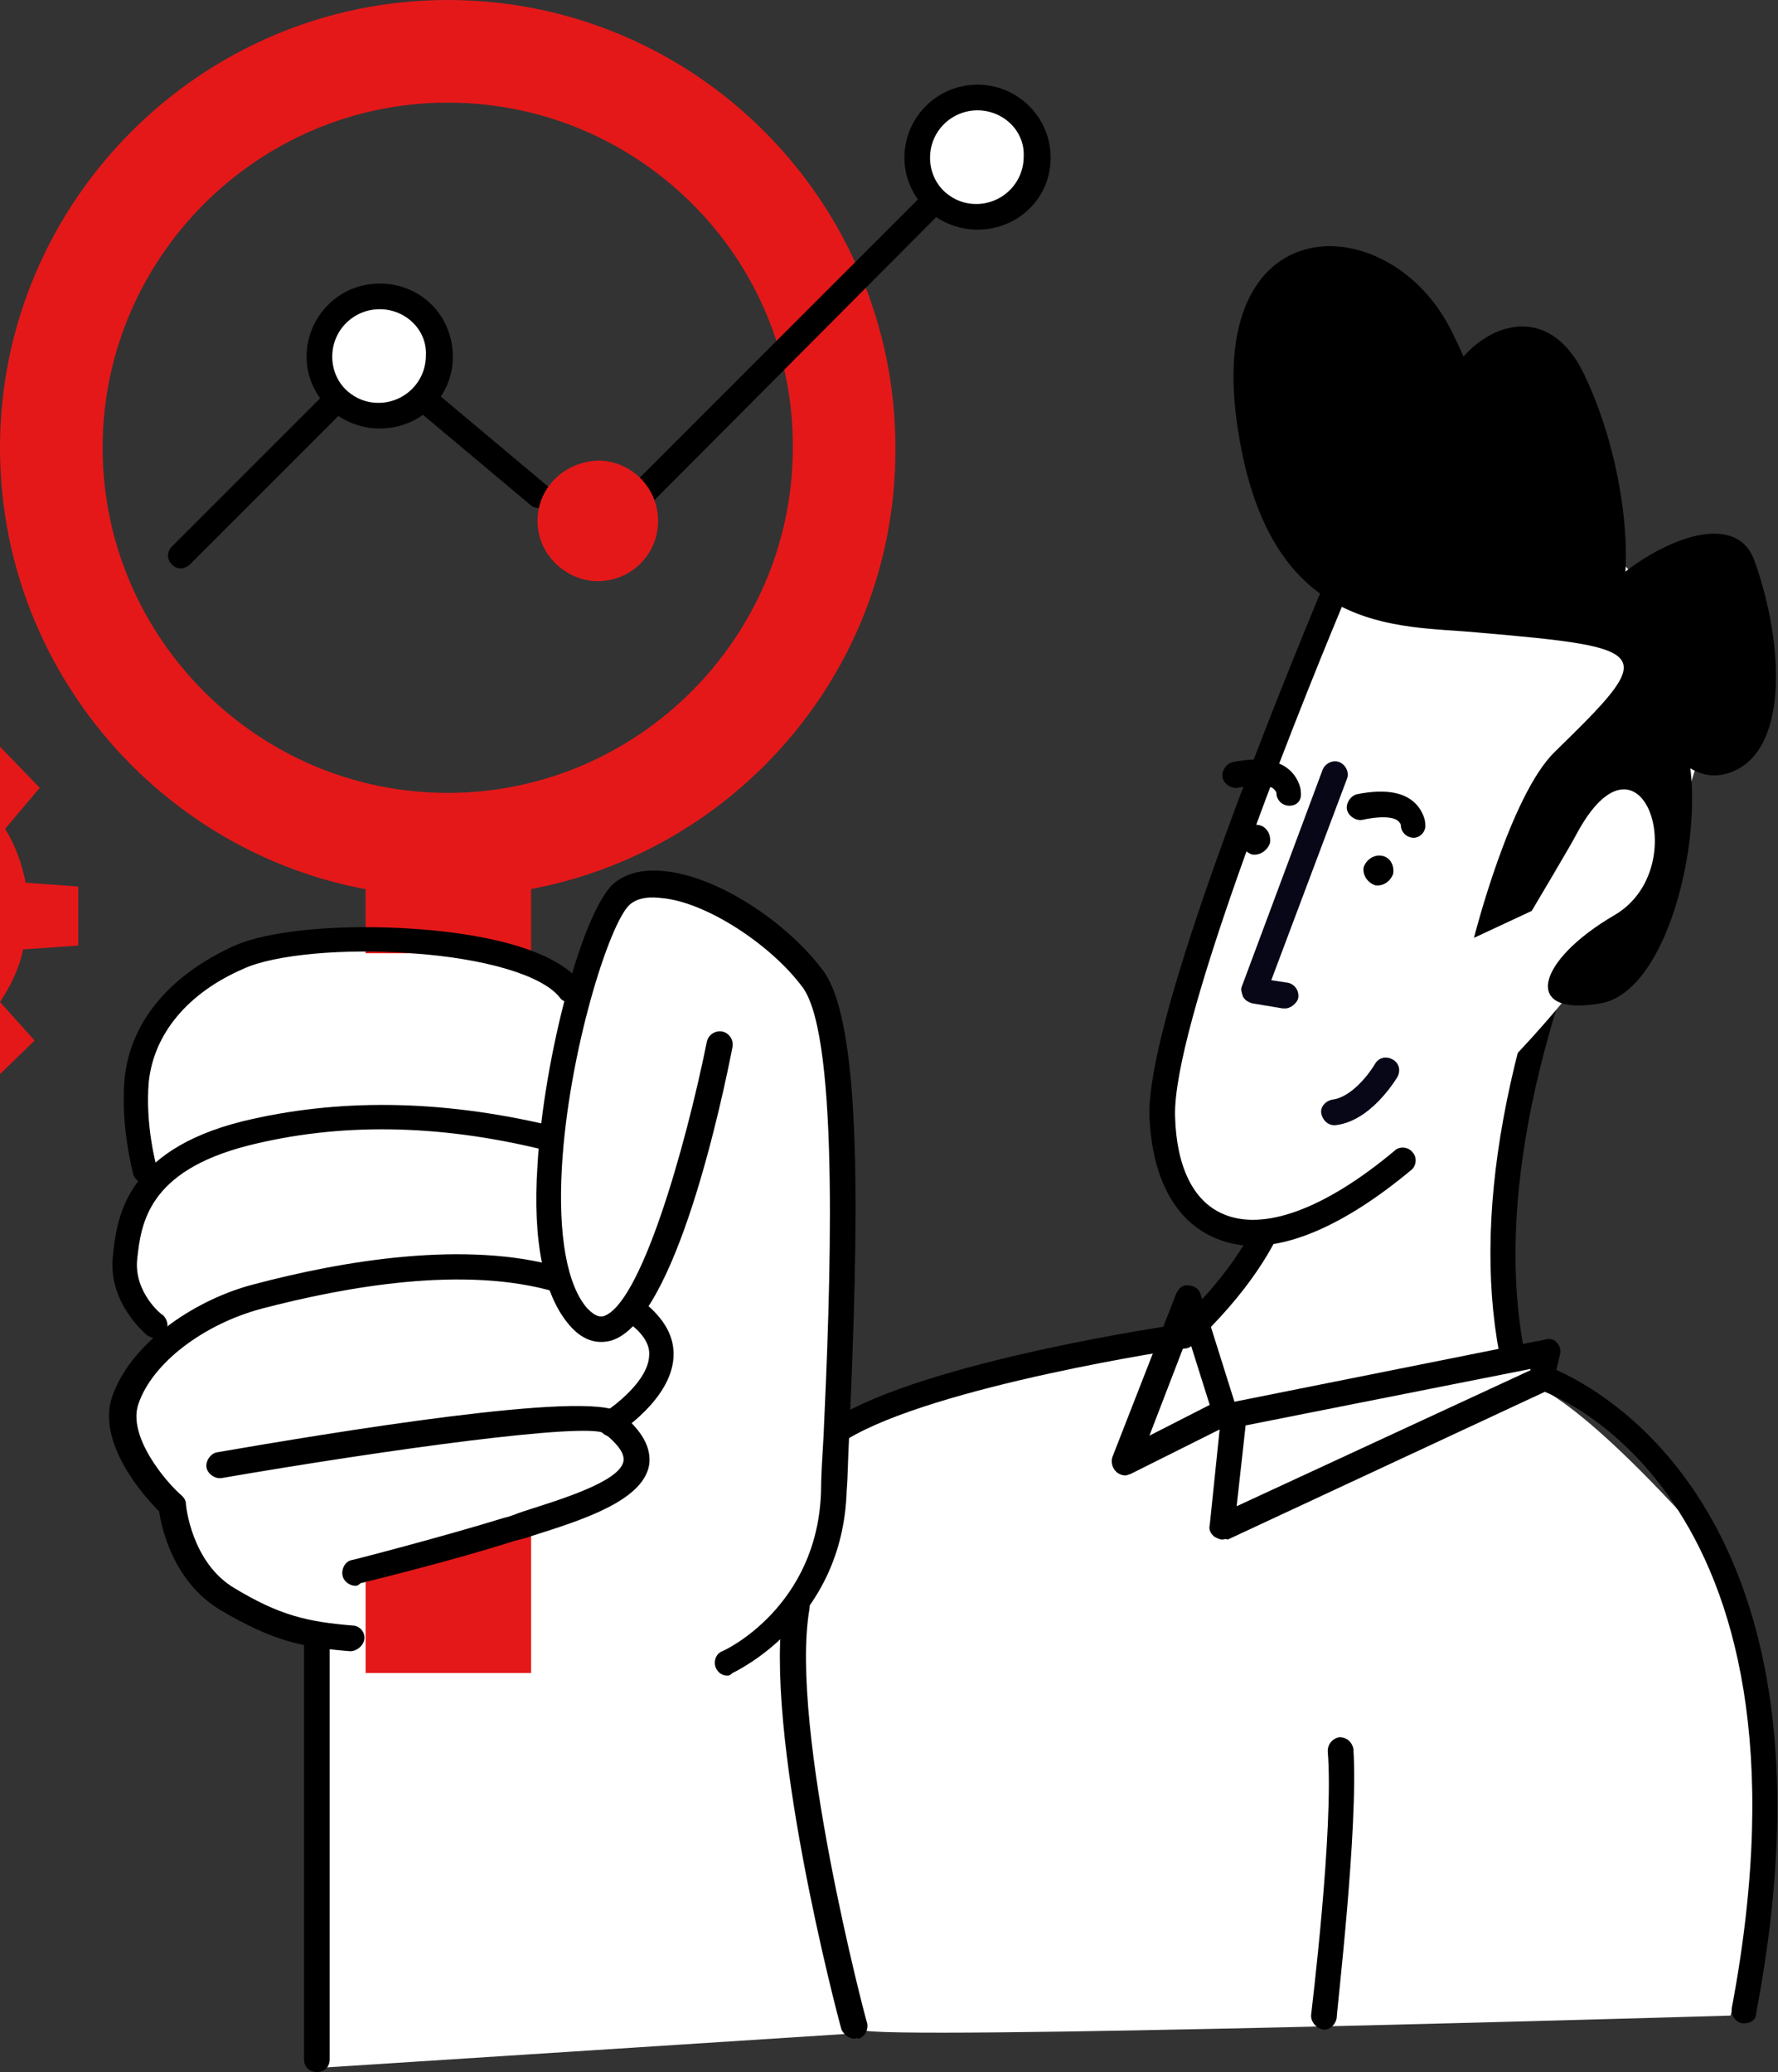 <?xml version="1.0" encoding="UTF-8"?>
<svg xmlns="http://www.w3.org/2000/svg" xmlns:xlink="http://www.w3.org/1999/xlink" version="1.1" id="Ebene_1" x="0px" y="0px" width="138.6px" height="161.5px" viewBox="0 0 138.6 161.5" style="enable-background:new 0 0 138.6 161.5;" xml:space="preserve">
<rect x="0" y="0" width="138.6" height="161.5" fill="#333333" stroke="none"/>
<style type="text/css">
	.st0{fill:#FFFFFF;}
	.st1{fill:#E41819;}
	.st2{fill:#080717;}
</style>
<g id="_x3C_Layer_x3E_">
	<path class="st0" d="M134.9,157.1c0,0,7.5-26.6-2.7-37.9S119,107.8,119,107.8s-22.9-3-29.8-2.7c-6.8,0.3-22,5.6-23.6,7.3   c-1.6,1.7,0.3,5.7-0.4,7.5s-2.9,5.9-2.9,5.9s1.5,23.7,4.9,32.4C67.5,159.1,134.9,157.1,134.9,157.1z"></path>
	<path class="st1" d="M6.1,73.7v-4.6L2,68.8c-0.3-1.5-0.8-2.9-1.6-4.2l2.7-3.2l-3.2-3.3l-3.1,2.6c-1.2-0.8-2.6-1.5-4.1-1.8l-0.3-4.2   h-4.6l-0.3,4.1c-1.5,0.3-2.9,0.8-4.2,1.6l-3.2-2.7l-3.3,3.2l2.6,3.1c-0.8,1.2-1.5,2.6-1.8,4.1l-4,0.3V73l3.9,0.3   c0.3,1.5,0.8,2.9,1.6,4.2l-2.7,3.2l3.2,3.2l3.1-2.6c1.2,0.8,2.6,1.5,4.1,1.8l0.3,4h4.6l0.3-3.9c1.5-0.3,2.9-0.8,4.2-1.6l3.2,2.7   l3.3-3.2l-2.7-3c0.8-1.2,1.5-2.6,1.8-4.1L6.1,73.7z M-10.2,78.4c-4.1,0-7.4-3.3-7.4-7.4s3.3-7.4,7.4-7.4s7.4,3.3,7.4,7.4   C-2.8,75.1-6.1,78.4-10.2,78.4z"></path>
	<g>
		<g>
			<path class="st0" d="M67.1,157.7c-0.1-0.2-6.1-23.1-4.5-32.5c0-0.1,0-0.2,0-0.2c1.5-2.1,2.7-5,2.8-8.7c0-1.2,0.1-2.7,0.2-4.4     c0.5-11.7,1.4-31.3-1.9-35.8c-2.8-3.8-8.2-7.2-12.1-7.6c-1.5-0.2-2.8,0.1-3.6,0.9c-1,0.9-2.2,3.7-3.3,7.4     c-3.9-4.3-20.7-4.9-26.2-2.5c-4.9,2.2-7.9,5.7-8.3,10.1c-0.3,3.7,0.6,7,0.7,7.2c0.1,0.2,0.3,0.4,0.5,0.4h0.1l0,0     c-1.9,2.2-2.2,4.5-2.3,6.1c-0.4,3.4,3.1,6.3,3.2,6.4c0,0,0.1,0,0.1,0.1c-1.5,1.3-2.7,2.9-3.3,4.4c-1.3,3.6,2.8,7.9,3.6,8.7     c0.1,1,0.8,5.3,4.5,7.5c2.6,1.6,4.6,2.3,6.7,2.7l0,0v32.8c0,0.1,0.1,0.3,0.2,0.4c0.1,0.1,0.2,0.1,0.3,0.1l0,0l41.9-2.7     c0.1,0,0.3-0.1,0.4-0.2C67.1,158,67.2,157.9,67.1,157.7z"></path>
			<rect x="28.5" y="65.2" class="st1" width="12.9" height="9.1"></rect>
			<polygon class="st1" points="41.4,130.4 28.5,130.4 28.5,123.3 41.4,119    "></polygon>
			<g>
				<g>
					<path d="M11.4,92.3c-0.4,0-0.8-0.3-1-0.7c0-0.1-1-3.6-0.7-7.4c0.4-4.5,3.5-8.2,8.6-10.5c2.7-1.2,8.4-1.7,14-1.3       c3.1,0.2,10.4,1,12.9,4.1c0.3,0.4,0.3,1.1-0.2,1.4c-0.4,0.3-1.1,0.3-1.4-0.2c-1.4-1.7-5.8-3-11.5-3.4       c-5.3-0.4-10.7,0.1-13.1,1.2c-4.4,1.9-7,5.1-7.4,8.8c-0.3,3.4,0.6,6.6,0.6,6.6c0.2,0.5-0.1,1.1-0.7,1.2       C11.6,92.3,11.5,92.3,11.4,92.3z"></path>
				</g>
				<g>
					<path d="M12.1,104.3c-0.2,0-0.4-0.1-0.6-0.2c-0.1-0.1-3.1-2.5-2.7-6.2c0.3-2.9,0.9-8.2,10.1-10.5c7.4-1.8,15.4-1.7,23.9,0.3       c0.5,0.1,0.9,0.7,0.7,1.2c-0.1,0.5-0.7,0.9-1.2,0.7c-8.2-2-15.9-2.1-23-0.3c-7.8,2-8.3,6.1-8.6,8.8c-0.3,2.6,1.9,4.4,2,4.4       c0.4,0.4,0.5,1,0.1,1.4C12.7,104.2,12.4,104.3,12.1,104.3z"></path>
				</g>
				<g>
					<path d="M27.3,128.7L27.3,128.7c-3.9-0.3-6.2-0.9-10.1-3.2c-3.7-2.2-4.6-6.4-4.8-7.7c-1.1-1.1-5-5.4-3.6-9.1       c1.6-4.3,6.7-7.5,11-8.6c6.8-1.8,16.5-3.5,24-1.3c0.5,0.2,0.8,0.7,0.7,1.2c-0.2,0.5-0.7,0.8-1.2,0.7       c-7.1-2.1-16.4-0.4-22.9,1.3c-4.5,1.2-8.5,4.2-9.6,7.4c-0.9,2.5,2.1,6.1,3.4,7.2c0.2,0.2,0.3,0.4,0.3,0.7c0,0,0.4,4.5,3.8,6.5       c3.5,2.1,5.6,2.6,9.2,2.9c0.5,0,1,0.5,0.9,1.1C28.3,128.3,27.8,128.7,27.3,128.7z"></path>
				</g>
				<g>
					<path d="M27.7,123.6c-0.4,0-0.9-0.3-1-0.8s0.2-1.1,0.7-1.2c0.1,0,7.4-1.9,11.9-3.3c0.5-0.1,0.9-0.3,1.5-0.5       c2.8-0.9,7.5-2.3,7.8-3.9c0.1-0.6-0.4-1.3-1.5-2.2c-1.6-0.8-16.4,1.2-29.8,3.5c-0.5,0.1-1.1-0.3-1.2-0.8s0.3-1.1,0.8-1.2       c8.7-1.5,29.1-4.9,31.4-3.1c1.8,1.4,2.5,2.8,2.3,4.1c-0.5,2.8-5.3,4.3-9.1,5.5c-0.5,0.2-1,0.3-1.4,0.4c-4.6,1.5-12,3.3-12,3.3       C27.9,123.6,27.8,123.6,27.7,123.6z"></path>
				</g>
				<g>
					<path d="M47.7,112c-0.3,0-0.7-0.2-0.9-0.5c-0.3-0.5-0.1-1.1,0.3-1.4c0.9-0.6,3.4-2.5,3.5-4.4c0.1-0.9-0.5-1.8-1.6-2.6       c-0.4-0.3-0.5-1-0.2-1.4s1-0.5,1.4-0.2c1.6,1.3,2.4,2.7,2.3,4.3c-0.2,3.3-4.2,5.8-4.4,6C48,111.9,47.9,112,47.7,112z"></path>
				</g>
				<g>
					<path d="M56.7,130.6c-0.4,0-0.7-0.2-0.9-0.6c-0.2-0.5,0-1.1,0.5-1.3l0,0c0.3-0.1,7.4-3.5,7.7-12.4c0-1.2,0.1-2.7,0.2-4.4       c0.5-10.8,1.3-30.8-1.6-34.9c-2.5-3.4-7.6-6.7-11-7c-0.8-0.1-1.8-0.1-2.5,0.5c-1.6,1.4-4.8,11.6-5.3,20.5       c-0.3,5.3,0.4,9.2,2,11c0.7,0.7,1,0.6,1.2,0.6c2.9-0.8,6.4-13,8.1-21.4c0.1-0.5,0.6-0.9,1.2-0.8c0.5,0.1,0.9,0.6,0.8,1.2       c-0.7,3.6-4.4,21.5-9.5,22.9c-0.8,0.2-2,0.2-3.2-1.2c-2-2.3-2.9-6.5-2.5-12.5c0.5-8.5,3.5-19.7,5.9-21.9c0.9-0.8,2.3-1.2,4-1       c4.1,0.4,9.5,3.9,12.4,7.8c3.1,4.3,2.7,20.2,2,36.1c-0.1,1.7-0.1,3.2-0.2,4.4c-0.3,10.1-8.5,14-8.9,14.2       C56.9,130.6,56.8,130.6,56.7,130.6z"></path>
				</g>
				<g>
					<path d="M24.7,161.5c-0.6,0-1-0.4-1-1v-32.8c0-0.6,0.4-1,1-1s1,0.4,1,1v32.8C25.7,161.1,25.3,161.5,24.7,161.5z"></path>
				</g>
				<g>
					<path d="M66.6,158.9c-0.4,0-0.8-0.3-1-0.7c-0.3-1-6.2-23.4-4.5-33.2c0.1-0.5,0.6-0.9,1.2-0.8c0.5,0.1,0.9,0.6,0.8,1.2       c-1.6,9.3,4.4,32.1,4.5,32.3c0.1,0.5-0.2,1.1-0.7,1.2C66.8,158.8,66.7,158.9,66.6,158.9z"></path>
				</g>
			</g>
			<g>
				<path class="st1" d="M34.9,69.9C15.7,69.9,0,54.2,0,34.9C0,15.7,15.7,0,34.9,0c19.3,0,34.9,15.7,34.9,34.9      C69.9,54.2,54.2,69.9,34.9,69.9z M34.9,8C20.1,8,8,20.1,8,34.9s12.1,26.9,26.9,26.9s26.9-12.1,26.9-26.9      C61.9,20.1,49.8,8,34.9,8z"></path>
			</g>
		</g>
		<g>
			<g>
				<path d="M42,39.6c-0.2,0-0.5-0.1-0.6-0.2l-9.3-7.8c-0.4-0.4-0.5-1-0.1-1.4s1-0.5,1.4-0.1l9.3,7.8c0.4,0.4,0.5,1,0.1,1.4      C42.6,39.5,42.3,39.6,42,39.6z"></path>
			</g>
			<g>
				<path d="M49.7,39.8c-0.3,0-0.5-0.1-0.7-0.3c-0.4-0.4-0.4-1,0-1.4l23.4-23.4c0.4-0.4,1-0.4,1.4,0s0.4,1,0,1.4L50.5,39.5      C50.3,39.7,50,39.8,49.7,39.8z"></path>
			</g>
			<g>
				<path d="M14.1,44.3c-0.3,0-0.5-0.1-0.7-0.3c-0.4-0.4-0.4-1,0-1.4l12.4-12.4c0.4-0.4,1-0.4,1.4,0s0.4,1,0,1.4L14.8,44      C14.6,44.2,14.3,44.3,14.1,44.3z"></path>
			</g>
			<g>
				<path class="st0" d="M71.6,12.2c0,1.4,0.6,2.6,1.6,3.5c0.8,0.7,1.9,1.2,3.1,1.2c2.6,0,4.7-2.1,4.7-4.7s-2.1-4.7-4.7-4.7      C73.6,7.6,71.6,9.6,71.6,12.2z"></path>
				<path d="M76.2,17.9c-1.4,0-2.7-0.5-3.8-1.4c-1.2-1.1-1.9-2.6-1.9-4.2c0-3.1,2.5-5.7,5.7-5.7c3.1,0,5.7,2.5,5.7,5.7      S79.3,17.9,76.2,17.9z M76.2,8.6c-2,0-3.7,1.6-3.7,3.7c0,1,0.4,2,1.2,2.7c0.7,0.6,1.5,0.9,2.4,0.9c2,0,3.7-1.6,3.7-3.7      C79.9,10.2,78.2,8.6,76.2,8.6z"></path>
			</g>
			<path class="st1" d="M41.9,40.6c0,1.4,0.6,2.6,1.6,3.5c0.8,0.7,1.9,1.2,3.1,1.2c2.6,0,4.7-2.1,4.7-4.7c0-2.6-2.1-4.7-4.7-4.7     C44,36,41.9,38,41.9,40.6z"></path>
			<g>
				<path class="st0" d="M25,27.8c0,1.4,0.6,2.6,1.6,3.5c0.8,0.7,1.9,1.2,3.1,1.2c2.6,0,4.7-2.1,4.7-4.7s-2.1-4.7-4.7-4.7      C27,23.1,25,25.2,25,27.8z"></path>
				<path d="M29.6,33.4c-1.4,0-2.7-0.5-3.8-1.4c-1.2-1.1-1.9-2.6-1.9-4.2c0-3.1,2.5-5.7,5.7-5.7s5.7,2.5,5.7,5.7      S32.7,33.4,29.6,33.4z M29.6,24.1c-2,0-3.7,1.6-3.7,3.7c0,1,0.4,2,1.2,2.7c0.7,0.6,1.5,0.9,2.4,0.9c2,0,3.7-1.6,3.7-3.7      C33.3,25.7,31.6,24.1,29.6,24.1z"></path>
			</g>
		</g>
		<g>
			<g>
				<path class="st0" d="M118.1,106.4c-2-9.2-1.1-22.8,7.9-42.5C142.8,26.8,100.5,87,100.5,87c-0.1,2.3,1.4,8.4-8.2,17.4l2.9,5.4      L118.1,106.4z"></path>
				<g>
					<path d="M118.1,107.4c-0.5,0-0.9-0.3-1-0.8c-2.5-11.4,0.1-25.9,7.9-43.2c3.2-7,3.8-9.6,3.8-10.5c-3.4,1.8-16.2,18.4-27.4,34.3       c0,0.2,0,0.4,0,0.6c0.1,2.9,0.2,8.9-8.5,17.1c-0.4,0.4-1,0.4-1.4,0s-0.4-1,0-1.4c8.1-7.6,7.9-12.8,7.9-15.6c0-0.4,0-0.8,0-1.1       c0-0.2,0.1-0.4,0.2-0.5s6.6-9.3,13.4-18.2c14.3-18.7,15.9-17.7,17-17.1c1.2,0.7,1.8,2.2-3.2,13.3c-7.6,16.8-10.2,30.9-7.8,41.9       C119.1,106.7,118.8,107.3,118.1,107.4C118.2,107.3,118.1,107.4,118.1,107.4z"></path>
				</g>
				<path class="st0" d="M106.1,41.1c0,0-15.8,36.6-15.5,45.9s7.1,13.1,18.8,3.4c22.4-18.6,26.3-36.6,22.2-40.9      C127.4,45.2,116.8,30,106.1,41.1z"></path>
				<path d="M115.2,49.3c-6.2-0.6-16.5,0.4-18.8-16.5c-2.3-17,12.1-16.6,16.8-6.9c4.8,9.7,3.2,13.3-0.2,8.5      c-3.4-4.8,6.2-14.2,10.5-5.2s4,20.7,1,19.3c-2.9-1.4,10.1-11.2,12.3-4.7c2.3,6.5,2.7,15.1-2.2,16.5c-4.9,1.4-7.7-8.5-4.2-4.3      s0.6,21.1-5.6,22.2c-6.2,1.1-5.1-3.3,1.1-6.9c6.2-3.7,2-15.6-3-6.3c-0.4,0.8-3.5,6-3.5,6l-4.5,2.1c0,0,2.8-11.1,6.3-14.5      C129.2,50.8,129.1,50.5,115.2,49.3z"></path>
			</g>
			<g>
				<polygon class="st0" points="96.2,110.2 95.3,119 120.2,107.4 120.7,105.3     "></polygon>
				<path d="M95.3,120c-0.2,0-0.4-0.1-0.6-0.2c-0.3-0.2-0.5-0.6-0.4-0.9l0.9-8.7c0-0.4,0.4-0.8,0.8-0.9l24.5-4.9      c0.3-0.1,0.7,0,0.9,0.3c0.2,0.2,0.3,0.6,0.2,0.9l-0.5,2.1c-0.1,0.3-0.3,0.5-0.5,0.7L95.7,120C95.5,119.9,95.4,120,95.3,120z       M97.1,111.1l-0.7,6.3l22.9-10.6v-0.1L97.1,111.1z"></path>
			</g>
			<g>
				<polygon class="st0" points="92.7,101.1 87.7,114 95.5,110     "></polygon>
				<path d="M87.7,115c-0.2,0-0.5-0.1-0.7-0.3c-0.3-0.3-0.4-0.7-0.3-1.1l5-12.8c0.2-0.4,0.5-0.7,1-0.6c0.4,0,0.8,0.3,0.9,0.7      l2.8,8.9c0.1,0.5-0.1,1-0.5,1.2l-7.8,3.9C88,114.9,87.9,115,87.7,115z M92.6,104.1l-3,7.8l4.7-2.4L92.6,104.1z"></path>
			</g>
			<g>
				<path d="M97.7,97.1c-1.3,0-2.3-0.3-3.2-0.7c-3-1.4-4.7-4.7-4.9-9.4c-0.2-7,8.2-28.4,13.2-40.5c0.2-0.5,0.8-0.8,1.3-0.5      c0.5,0.2,0.8,0.8,0.5,1.3c-4,9.6-13.2,32.8-13,39.7c0.1,3.9,1.4,6.6,3.7,7.6c3.1,1.4,7.9-0.3,13.4-4.9c0.4-0.4,1.1-0.3,1.4,0.1      c0.4,0.4,0.3,1.1-0.1,1.4C104.6,95.7,100.5,97.1,97.7,97.1z"></path>
			</g>
			<g>
				<path class="st2" d="M100.2,78.6c-0.1,0-0.1,0-0.2,0l-2.4-0.4c-0.3-0.1-0.5-0.2-0.7-0.5c-0.1-0.3-0.2-0.6-0.1-0.8l6.3-16.9      c0.2-0.5,0.8-0.8,1.3-0.6s0.8,0.8,0.6,1.3l-5.9,15.7l1.3,0.2c0.5,0.1,0.9,0.6,0.8,1.2C101.1,78.2,100.6,78.6,100.2,78.6z"></path>
			</g>
			<path d="M99,65.7c-0.2,0.6-0.8,1-1.4,0.9c-0.6-0.2-1-0.8-0.9-1.4c0.2-0.6,0.8-1,1.4-0.9C98.7,64.4,99.1,65,99,65.7z"></path>
			<g>
				<path d="M100.5,62.8L100.5,62.8c-0.5,0-1-0.4-1-1c0,0,0-0.1-0.2-0.3s-0.9-0.5-2.8-0.1c-0.5,0.1-1.1-0.3-1.2-0.8s0.3-1.1,0.8-1.2      c2-0.4,3.5-0.2,4.4,0.6c0.6,0.5,0.9,1.3,0.9,1.7C101.5,62.4,101.1,62.8,100.5,62.8z"></path>
			</g>
			<path d="M108.6,68.1c-0.2,0.6-0.8,1-1.4,0.9c-0.6-0.2-1-0.8-0.9-1.4c0.2-0.6,0.8-1,1.4-0.9C108.4,66.8,108.7,67.5,108.6,68.1z"></path>
			<g>
				<path d="M110.2,65.3L110.2,65.3c-0.5,0-1-0.4-1-1c0,0,0-0.1-0.2-0.3c-0.2-0.2-0.9-0.5-2.8-0.1c-0.5,0.1-1.1-0.3-1.2-0.8      s0.3-1.1,0.8-1.2c2-0.4,3.5-0.2,4.4,0.6c0.6,0.5,0.9,1.3,0.9,1.7C111.2,64.8,110.7,65.3,110.2,65.3z"></path>
			</g>
			<g>
				<path class="st2" d="M104,87.7c-0.5,0-0.9-0.4-1-0.9s0.3-1,0.9-1.1c1.5-0.2,2.9-2.1,3.3-2.8c0.3-0.5,0.9-0.6,1.4-0.3      c0.5,0.3,0.6,0.9,0.3,1.4c-0.2,0.3-2.1,3.4-4.8,3.7C104.1,87.7,104,87.7,104,87.7z"></path>
			</g>
		</g>
		<g>
			<path d="M65.5,112.5c-0.3,0-0.7-0.2-0.8-0.5c-0.3-0.5-0.2-1.1,0.3-1.4c7.2-4.5,26.3-7.3,27.1-7.4c0.5-0.1,1.1,0.3,1.1,0.8     c0.1,0.5-0.3,1.1-0.8,1.1c-0.2,0-19.5,2.9-26.4,7.1C65.9,112.5,65.7,112.5,65.5,112.5z"></path>
		</g>
		<g>
			<path d="M136,157.7c-0.1,0-0.1,0-0.2,0c-0.5-0.1-0.9-0.6-0.8-1.2c7.7-40.8-14.9-48.2-15.1-48.2c-0.5-0.2-0.8-0.7-0.7-1.2     c0.2-0.5,0.7-0.8,1.2-0.7c0.2,0.1,24.6,8,16.5,50.5C136.9,157.4,136.5,157.7,136,157.7z"></path>
		</g>
		<g>
			<path d="M103.2,158.2L103.2,158.2c-0.6-0.1-1-0.6-1-1.1c0-0.1,1.8-14.6,1.3-20.6c0-0.6,0.4-1,0.9-1.1c0.6,0,1,0.4,1.1,0.9     c0.4,6.2-1.3,20.4-1.3,21C104.1,157.8,103.7,158.2,103.2,158.2z"></path>
		</g>
	</g>
</g>
</svg>
